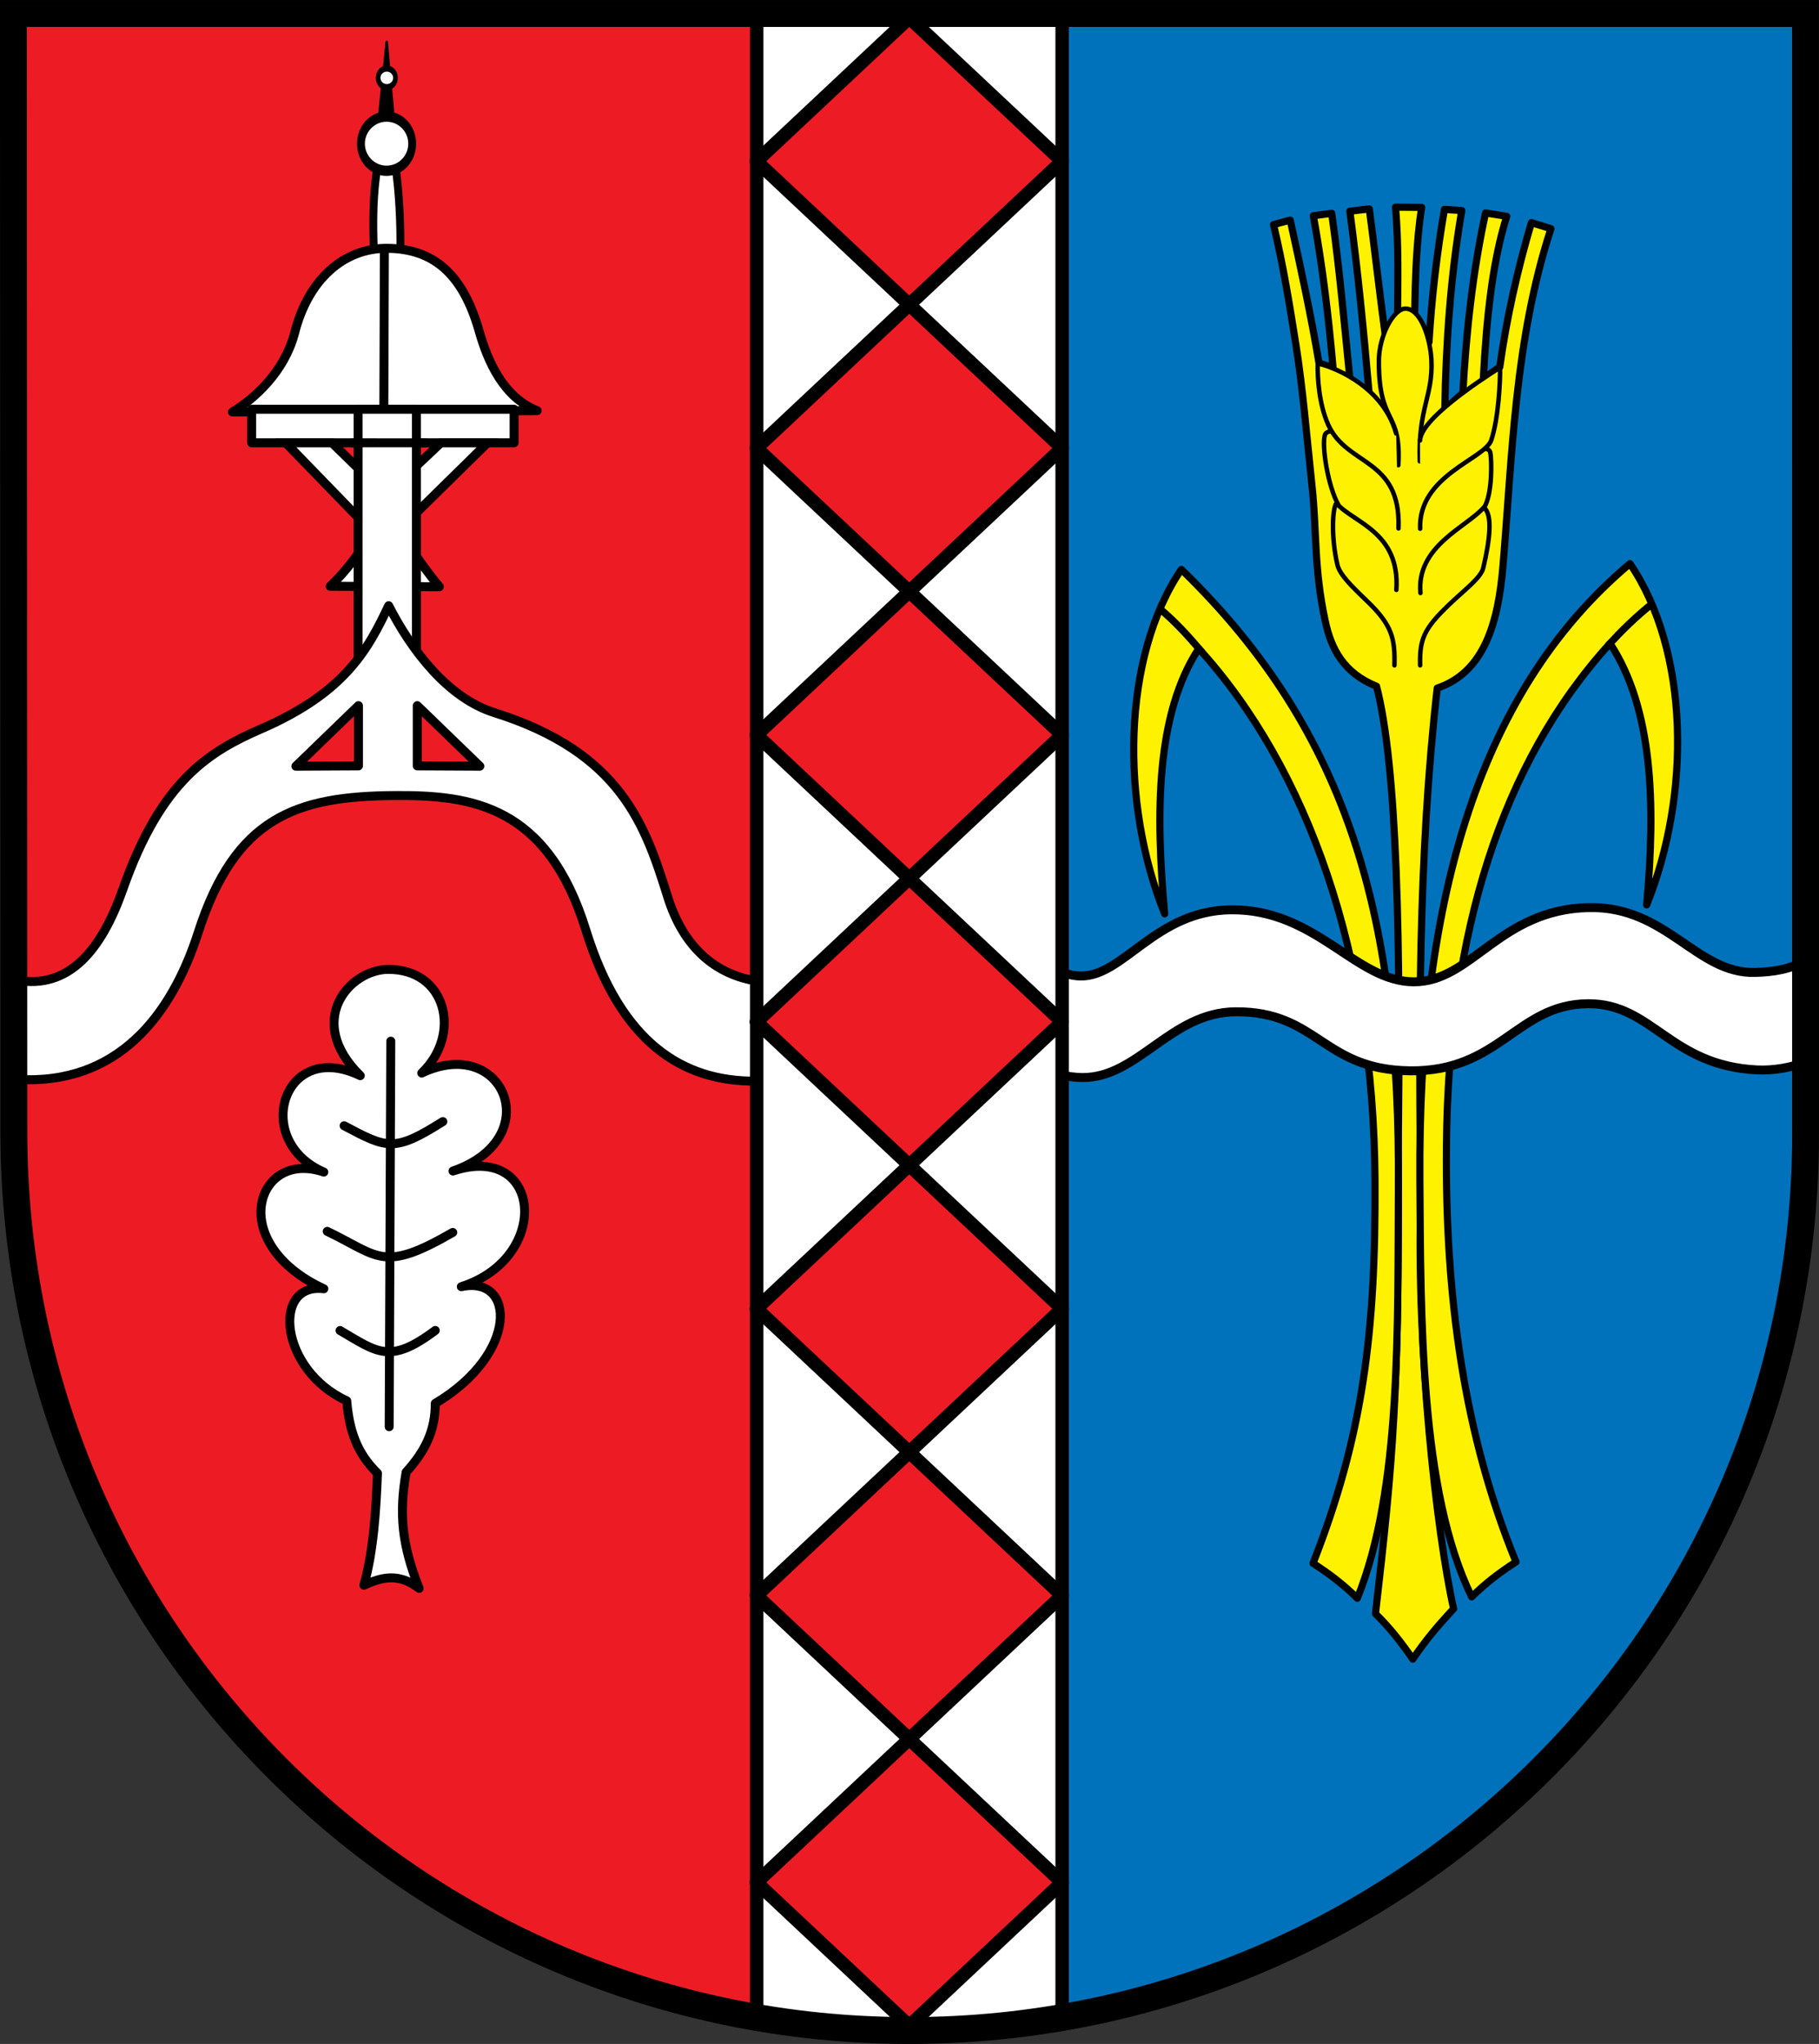 <?xml version="1.0" encoding="UTF-8" standalone="no"?>
<!-- Created with Inkscape (http://www.inkscape.org/) -->

<svg
   xmlns:dc="http://purl.org/dc/elements/1.1/"
   xmlns:cc="http://creativecommons.org/ns#"
   xmlns:rdf="http://www.w3.org/1999/02/22-rdf-syntax-ns#"
   xmlns:svg="http://www.w3.org/2000/svg"
   xmlns="http://www.w3.org/2000/svg"
   xmlns:sodipodi="http://sodipodi.sourceforge.net/DTD/sodipodi-0.dtd"
   xmlns:inkscape="http://www.inkscape.org/namespaces/inkscape"
   width="719.281"
   height="807.875"
   id="svg2"
   sodipodi:version="0.32"
   inkscape:version="0.48.2 r9819"
   sodipodi:docname="Gemeindewappen Ötzingen.svg"
   inkscape:output_extension="org.inkscape.output.svg.inkscape"
   version="1.0"
   style="display:inline">
  <rect width="100%" height="100%" fill="#333333" stroke="none"/>
  <defs
     id="defs4">
    <inkscape:perspective
       sodipodi:type="inkscape:persp3d"
       inkscape:vp_x="0 : 526.18109 : 1"
       inkscape:vp_y="0 : 1000 : 0"
       inkscape:vp_z="744.09448 : 526.18109 : 1"
       inkscape:persp3d-origin="372.04724 : 350.78739 : 1"
       id="perspective10" />
    <inkscape:perspective
       id="perspective2447"
       inkscape:persp3d-origin="372.04724 : 350.78739 : 1"
       inkscape:vp_z="744.09448 : 526.18109 : 1"
       inkscape:vp_y="0 : 1000 : 0"
       inkscape:vp_x="0 : 526.18109 : 1"
       sodipodi:type="inkscape:persp3d" />
    <inkscape:perspective
       id="perspective4411"
       inkscape:persp3d-origin="372.04724 : 350.78739 : 1"
       inkscape:vp_z="744.09448 : 526.18109 : 1"
       inkscape:vp_y="0 : 1000 : 0"
       inkscape:vp_x="0 : 526.18109 : 1"
       sodipodi:type="inkscape:persp3d" />
    <inkscape:perspective
       sodipodi:type="inkscape:persp3d"
       inkscape:vp_x="0 : 526.18109 : 1"
       inkscape:vp_y="0 : 1000 : 0"
       inkscape:vp_z="744.09448 : 526.18109 : 1"
       inkscape:persp3d-origin="372.04724 : 350.78739 : 1"
       id="perspective2393" />
    <inkscape:perspective
       sodipodi:type="inkscape:persp3d"
       inkscape:vp_x="0 : 526.18109 : 1"
       inkscape:vp_y="0 : 1000 : 0"
       inkscape:vp_z="744.09448 : 526.18109 : 1"
       inkscape:persp3d-origin="372.04724 : 350.78739 : 1"
       id="perspective2468" />
    <clipPath
       id="id0">
      <rect
         id="rect9"
         height="225.129"
         width="179.897"
         y="0"
         x="0" />
    </clipPath>
    <style
       id="style6"
       type="text/css">
   
    .str0 {stroke:#1F1A17;stroke-width:0.076;stroke-linecap:round;stroke-linejoin:round}
    .str7 {stroke:#0A0B0C;stroke-linecap:round;stroke-linejoin:round}
    .str6 {stroke:#1F1A17;stroke-linecap:round}
    .str5 {stroke:#1F1A17;stroke-linecap:round;stroke-linejoin:round}
    .str4 {stroke:#1F1A17;stroke-linecap:round;stroke-linejoin:round}
    .str2 {stroke:#1F1A17;stroke-width:2;stroke-linejoin:round}
    .str1 {stroke:#0A0B0C;stroke-width:2.5;stroke-linecap:round;stroke-linejoin:round}
    .str3 {stroke:#1F1A17;stroke-width:2.5}
    .fil3 {fill:none}
    .fil1 {fill:#00923F}
    .fil5 {fill:#1F1A17}
    .fil2 {fill:white}
    .fil4 {fill:blue}
    .fil0 {fill:#FFCC00}
   
  </style>
    <inkscape:perspective
       id="perspective48"
       inkscape:persp3d-origin="372.04724 : 350.78739 : 1"
       inkscape:vp_z="744.09448 : 526.18109 : 1"
       inkscape:vp_y="0 : 1000 : 0"
       inkscape:vp_x="0 : 526.18109 : 1"
       sodipodi:type="inkscape:persp3d" />
    <inkscape:perspective
       id="perspective2483"
       inkscape:persp3d-origin="372.04724 : 350.78739 : 1"
       inkscape:vp_z="744.09448 : 526.18109 : 1"
       inkscape:vp_y="0 : 1000 : 0"
       inkscape:vp_x="0 : 526.18109 : 1"
       sodipodi:type="inkscape:persp3d" />
    <inkscape:perspective
       id="perspective2502"
       inkscape:persp3d-origin="372.04724 : 350.78739 : 1"
       inkscape:vp_z="744.09448 : 526.18109 : 1"
       inkscape:vp_y="0 : 1000 : 0"
       inkscape:vp_x="0 : 526.18109 : 1"
       sodipodi:type="inkscape:persp3d" />
    <inkscape:perspective
       id="perspective2480"
       inkscape:persp3d-origin="372.04724 : 350.78739 : 1"
       inkscape:vp_z="744.09448 : 526.18109 : 1"
       inkscape:vp_y="0 : 1000 : 0"
       inkscape:vp_x="0 : 526.18109 : 1"
       sodipodi:type="inkscape:persp3d" />
    <inkscape:perspective
       id="perspective3328"
       inkscape:persp3d-origin="372.04724 : 350.78739 : 1"
       inkscape:vp_z="744.09448 : 526.18109 : 1"
       inkscape:vp_y="0 : 1000 : 0"
       inkscape:vp_x="0 : 526.18109 : 1"
       sodipodi:type="inkscape:persp3d" />
    <inkscape:perspective
       id="perspective2531"
       inkscape:persp3d-origin="372.04724 : 350.78739 : 1"
       inkscape:vp_z="744.09448 : 526.18109 : 1"
       inkscape:vp_y="0 : 1000 : 0"
       inkscape:vp_x="0 : 526.18109 : 1"
       sodipodi:type="inkscape:persp3d" />
    <style
       id="style15"
       type="text/css">
  .Rand2 { stroke: #202020; stroke-width:30; }
  .Rand4 { stroke: #202020; stroke-width:60; }
  .Rand6 { stroke: #202020; stroke-width:90; }
  .Gold4 { stroke: #ffef00; stroke-width:60; }
  .Schwarz { fill: #000000; }
  .Blau { fill: #0000ff; }
  .Gold { fill: #ffef00; }
  .Silber { fill: #ffffff; }
  </style>
    <clipPath
       id="clippath">
      <path
         id="path13"
         d="m 360,4140 c 0,1789.403 1450.597,3240 3240,3240 1789.403,0 3240,-1450.597 3240,-3240 l 0,-3870 -6480,0 0,3870 z"
         inkscape:connector-curvature="0" />
    </clipPath>
    <clipPath
       id="krone">
      <path
         d="m 3600,720 c -15,75 -30,150 -60,210 -30,60 -75,105 -135,135 -60,30 -135,45 -135,67 0,23 75,53 128,106 52,52 82,127 97,270 15,142 15,352 15,510 0,157 0,262 -15,330 -15,67 -45,97 -217,112 -173,15 -488,15 -660,15 -173,0 -203,0 -233,-15 -30,-15 -60,-45 -113,-112 -52,-68 -127,-173 -172,-240 -45,-68 -60,-98 -38,-158 23,-60 83,-150 113,-202 30,-53 30,-68 23,-68 -8,0 -23,15 -68,45 -45,30 -120,75 -180,97 -60,23 -105,23 -158,0 -52,-22 -112,-67 -164,-90 -53,-22 -98,-22 -90,0 7,23 67,68 164,150 98,83 233,203 353,353 120,150 225,330 315,495 90,165 165,315 202,405 38,90 38,120 53,135 15,15 45,15 157,0 113,-15 308,-45 458,-60 150,-15 255,-15 360,-15 105,0 210,0 360,15 150,15 345,45 458,60 112,15 142,15 157,0 15,-15 15,-45 53,-135 37,-90 112,-240 202,-405 90,-165 195,-345 315,-495 120,-150 255,-270 353,-353 97,-82 157,-127 164,-150 8,-22 -37,-22 -90,0 -52,23 -112,68 -164,90 -53,23 -98,23 -158,0 -60,-22 -135,-67 -180,-97 -45,-30 -60,-45 -68,-45 -7,0 -7,15 23,68 30,52 90,142 113,202 22,60 7,90 -38,158 -45,67 -120,172 -172,240 -53,67 -83,97 -113,112 -30,15 -60,15 -233,15 -172,0 -487,0 -660,-15 -172,-15 -202,-45 -217,-112 -15,-68 -15,-173 -15,-330 0,-158 0,-368 15,-510 15,-143 45,-218 97,-270 53,-53 128,-83 128,-106 0,-22 -75,-37 -135,-67 -60,-30 -105,-75 -135,-135 -30,-60 -45,-135 -60,-210 z"
         id="krone1c-1"
         inkscape:connector-curvature="0" />
    </clipPath>
    <inkscape:perspective
       id="perspective99"
       inkscape:persp3d-origin="219 : 160 : 1"
       inkscape:vp_z="438 : 240 : 1"
       inkscape:vp_y="0 : 1000 : 0"
       inkscape:vp_x="0 : 240 : 1"
       sodipodi:type="inkscape:persp3d" />
    <style
       id="style3521"
       type="text/css">
  .Rand2 { stroke: #202020; stroke-width:30; }
  .Rand4 { stroke: #202020; stroke-width:60; }
  .Rand6 { stroke: #202020; stroke-width:90; }
  .Gold4 { stroke: #ffef00; stroke-width:60; }
  .Schwarz { fill: #000000; }
  .Blau { fill: #0000ff; }
  .Gold { fill: #ffef00; }
  .Silber { fill: #ffffff; }
  </style>
    <clipPath
       id="clipPath3517">
      <path
         id="path3519"
         d="m 360,4140 c 0,1789.403 1450.597,3240 3240,3240 1789.403,0 3240,-1450.597 3240,-3240 l 0,-3870 -6480,0 0,3870 z"
         inkscape:connector-curvature="0" />
    </clipPath>
    <clipPath
       id="clipPath3513">
      <path
         d="m 3600,720 c -15,75 -30,150 -60,210 -30,60 -75,105 -135,135 -60,30 -135,45 -135,67 0,23 75,53 128,106 52,52 82,127 97,270 15,142 15,352 15,510 0,157 0,262 -15,330 -15,67 -45,97 -217,112 -173,15 -488,15 -660,15 -173,0 -203,0 -233,-15 -30,-15 -60,-45 -113,-112 -52,-68 -127,-173 -172,-240 -45,-68 -60,-98 -38,-158 23,-60 83,-150 113,-202 30,-53 30,-68 23,-68 -8,0 -23,15 -68,45 -45,30 -120,75 -180,97 -60,23 -105,23 -158,0 -52,-22 -112,-67 -164,-90 -53,-22 -98,-22 -90,0 7,23 67,68 164,150 98,83 233,203 353,353 120,150 225,330 315,495 90,165 165,315 202,405 38,90 38,120 53,135 15,15 45,15 157,0 113,-15 308,-45 458,-60 150,-15 255,-15 360,-15 105,0 210,0 360,15 150,15 345,45 458,60 112,15 142,15 157,0 15,-15 15,-45 53,-135 37,-90 112,-240 202,-405 90,-165 195,-345 315,-495 120,-150 255,-270 353,-353 97,-82 157,-127 164,-150 8,-22 -37,-22 -90,0 -52,23 -112,68 -164,90 -53,23 -98,23 -158,0 -60,-22 -135,-67 -180,-97 -45,-30 -60,-45 -68,-45 -7,0 -7,15 23,68 30,52 90,142 113,202 22,60 7,90 -38,158 -45,67 -120,172 -172,240 -53,67 -83,97 -113,112 -30,15 -60,15 -233,15 -172,0 -487,0 -660,-15 -172,-15 -202,-45 -217,-112 -15,-68 -15,-173 -15,-330 0,-158 0,-368 15,-510 15,-143 45,-218 97,-270 53,-53 128,-83 128,-106 0,-22 -75,-37 -135,-67 -60,-30 -105,-75 -135,-135 -30,-60 -45,-135 -60,-210 z"
         id="path3515"
         inkscape:connector-curvature="0" />
    </clipPath>
    <inkscape:perspective
       id="perspective3511"
       inkscape:persp3d-origin="219 : 160 : 1"
       inkscape:vp_z="438 : 240 : 1"
       inkscape:vp_y="0 : 1000 : 0"
       inkscape:vp_x="0 : 240 : 1"
       sodipodi:type="inkscape:persp3d" />
    <inkscape:perspective
       id="perspective2748"
       inkscape:persp3d-origin="372.04724 : 350.78739 : 1"
       inkscape:vp_z="744.09448 : 526.18109 : 1"
       inkscape:vp_y="0 : 1000 : 0"
       inkscape:vp_x="0 : 526.18109 : 1"
       sodipodi:type="inkscape:persp3d" />
    <inkscape:perspective
       id="perspective2621"
       inkscape:persp3d-origin="372.04724 : 350.78739 : 1"
       inkscape:vp_z="744.09448 : 526.18109 : 1"
       inkscape:vp_y="0 : 1000 : 0"
       inkscape:vp_x="0 : 526.18109 : 1"
       sodipodi:type="inkscape:persp3d" />
    <inkscape:perspective
       id="perspective3295"
       inkscape:persp3d-origin="372.04724 : 350.78739 : 1"
       inkscape:vp_z="744.09448 : 526.18109 : 1"
       inkscape:vp_y="0 : 1000 : 0"
       inkscape:vp_x="0 : 526.18109 : 1"
       sodipodi:type="inkscape:persp3d" />
    <inkscape:perspective
       id="perspective3282"
       inkscape:persp3d-origin="372.04724 : 350.78739 : 1"
       inkscape:vp_z="744.09448 : 526.18109 : 1"
       inkscape:vp_y="0 : 1000 : 0"
       inkscape:vp_x="0 : 526.18109 : 1"
       sodipodi:type="inkscape:persp3d" />
  </defs>
  <sodipodi:namedview
     id="base"
     pagecolor="#ffffff"
     bordercolor="#666666"
     borderopacity="1.0"
     inkscape:pageopacity="0.0"
     inkscape:pageshadow="2"
     inkscape:zoom="0.5"
     inkscape:cx="1259.9305"
     inkscape:cy="605.11543"
     inkscape:document-units="px"
     inkscape:current-layer="layer4"
     showgrid="true"
     inkscape:window-width="1920"
     inkscape:window-height="1032"
     inkscape:window-x="-4"
     inkscape:window-y="-4"
     inkscape:snap-global="false"
     showguides="true"
     inkscape:guide-bbox="true"
     objecttolerance="20"
     gridtolerance="20"
     guidetolerance="20"
     inkscape:snap-intersection-grid-guide="false"
     inkscape:snap-center="true"
     inkscape:window-maximized="1"
     units="mm"
     fit-margin-top="0"
     fit-margin-left="0"
     fit-margin-right="0"
     fit-margin-bottom="0" />
  <g
     inkscape:groupmode="layer"
     id="layer5"
     inkscape:label="Schildfüllung"
     style="display:inline"
     transform="translate(5.312,-72.625)" />
  <g
     inkscape:groupmode="layer"
     id="layer3"
     inkscape:label="Ebene 1"
     style="display:inline"
     transform="translate(-44.486,-114.193)">
    <path
       id="path3364"
       style="fill:#ff0000;fill-opacity:1;fill-rule:nonzero;stroke:none;display:inline"
       d=""
       sodipodi:nodetypes="cc"
       inkscape:connector-curvature="0" />
    <path
       style="fill:none;stroke:#000000;stroke-width:3.543;stroke-linecap:round;stroke-linejoin:round;stroke-miterlimit:4;stroke-opacity:1;stroke-dasharray:none;display:inline"
       id="path3329"
       sodipodi:nodetypes="cc"
       d=""
       inkscape:connector-curvature="0" />
    <path
       style="fill:none;stroke:#ff0000;stroke-width:1.772;stroke-linecap:round;stroke-linejoin:round;stroke-miterlimit:4;stroke-opacity:1;stroke-dasharray:none;display:inline"
       id="path3430"
       sodipodi:nodetypes="cc"
       d=""
       inkscape:connector-curvature="0" />
    <path
       style="fill:none;stroke:#00ff00;stroke-width:3.543;stroke-linecap:round;stroke-linejoin:round;stroke-miterlimit:4;stroke-opacity:1;stroke-dasharray:none;display:inline"
       id="path3460"
       sodipodi:nodetypes="cz"
       d=""
       inkscape:connector-curvature="0" />
    <path
       style="fill:none;stroke:#00ff00;stroke-width:3.543;stroke-linecap:round;stroke-linejoin:round;stroke-miterlimit:4;stroke-opacity:1;stroke-dasharray:none;display:inline"
       id="path3497"
       sodipodi:nodetypes="cc"
       d=""
       inkscape:connector-curvature="0" />
    <path
       style="fill:none;stroke:#00ff00;stroke-width:3.543;stroke-linecap:round;stroke-linejoin:round;stroke-miterlimit:4;stroke-opacity:1;stroke-dasharray:none;display:inline"
       id="path3499"
       sodipodi:nodetypes="cc"
       d=""
       inkscape:connector-curvature="0" />
    <path
       style="fill:none;stroke:#00ff00;stroke-width:3.543;stroke-linecap:round;stroke-linejoin:round;stroke-miterlimit:4;stroke-opacity:1;stroke-dasharray:none;display:inline"
       id="path3501"
       sodipodi:nodetypes="cc"
       d=""
       inkscape:connector-curvature="0" />
    <path
       style="fill:none;stroke:#00ff00;stroke-width:3.543;stroke-linecap:round;stroke-linejoin:round;stroke-miterlimit:4;stroke-opacity:1;stroke-dasharray:none;display:inline"
       id="path3503"
       sodipodi:nodetypes="cc"
       d=""
       inkscape:connector-curvature="0" />
    <path
       style="fill:none;stroke:#00ff00;stroke-width:3.543;stroke-linecap:round;stroke-linejoin:round;stroke-miterlimit:4;stroke-opacity:1;stroke-dasharray:none;display:inline"
       id="path3505"
       sodipodi:nodetypes="cc"
       d=""
       inkscape:connector-curvature="0" />
    <path
       style="fill:none;stroke:#00ff00;stroke-width:3.543;stroke-linecap:round;stroke-linejoin:round;stroke-miterlimit:4;stroke-opacity:1;stroke-dasharray:none;display:inline"
       id="path3507"
       sodipodi:nodetypes="cc"
       d=""
       inkscape:connector-curvature="0" />
    <path
       style="fill:none;stroke:#00ff00;stroke-width:3.543;stroke-linecap:round;stroke-linejoin:round;stroke-miterlimit:4;stroke-opacity:1;stroke-dasharray:none;display:inline"
       id="path3509"
       sodipodi:nodetypes="cc"
       d=""
       inkscape:connector-curvature="0" />
    <path
       style="fill:none;stroke:#00ff00;stroke-width:3.543;stroke-linecap:round;stroke-linejoin:round;stroke-miterlimit:4;stroke-opacity:1;stroke-dasharray:none;display:inline"
       id="path3511"
       sodipodi:nodetypes="cc"
       d=""
       inkscape:connector-curvature="0" />
    <path
       style="fill:none;stroke:#00ff00;stroke-width:3.543;stroke-linecap:round;stroke-linejoin:round;stroke-miterlimit:4;stroke-opacity:1;stroke-dasharray:none;display:inline"
       id="path3513"
       sodipodi:nodetypes="cc"
       d=""
       inkscape:connector-curvature="0" />
    <path
       style="fill:none;stroke:#00ff00;stroke-width:3.543;stroke-linecap:round;stroke-linejoin:round;stroke-miterlimit:4;stroke-opacity:1;stroke-dasharray:none;display:inline"
       id="path3516"
       sodipodi:nodetypes="cc"
       d=""
       inkscape:connector-curvature="0" />
    <path
       style="fill:none;stroke:#00ff00;stroke-width:3.543;stroke-linecap:round;stroke-linejoin:round;stroke-miterlimit:4;stroke-opacity:1;stroke-dasharray:none;display:inline"
       id="path3518"
       sodipodi:nodetypes="cc"
       d=""
       inkscape:connector-curvature="0" />
    <path
       style="fill:none;stroke:#00ff00;stroke-width:3.543;stroke-linecap:round;stroke-linejoin:round;stroke-miterlimit:4;stroke-opacity:1;stroke-dasharray:none;display:inline"
       id="path3520"
       sodipodi:nodetypes="cc"
       d=""
       inkscape:connector-curvature="0" />
    <path
       style="fill:none;stroke:#00ff00;stroke-width:3.543;stroke-linecap:round;stroke-linejoin:round;stroke-miterlimit:4;stroke-opacity:1;stroke-dasharray:none;display:inline"
       id="path3522"
       sodipodi:nodetypes="cc"
       d=""
       inkscape:connector-curvature="0" />
    <path
       style="fill:none;stroke:#00ff00;stroke-width:3.543;stroke-linecap:round;stroke-linejoin:round;stroke-miterlimit:4;stroke-opacity:1;stroke-dasharray:none;display:inline"
       id="path3524"
       sodipodi:nodetypes="cc"
       d=""
       inkscape:connector-curvature="0" />
    <path
       style="fill:none;stroke:#00ff00;stroke-width:3.543;stroke-linecap:round;stroke-linejoin:round;stroke-miterlimit:4;stroke-opacity:1;stroke-dasharray:none;display:inline"
       id="path3526"
       sodipodi:nodetypes="cc"
       d=""
       inkscape:connector-curvature="0" />
    <path
       style="fill:none;stroke:#00ff00;stroke-width:3.543;stroke-linecap:round;stroke-linejoin:round;stroke-miterlimit:4;stroke-opacity:1;stroke-dasharray:none;display:inline"
       id="path3528"
       sodipodi:nodetypes="cc"
       d=""
       inkscape:connector-curvature="0" />
    <path
       style="fill:none;stroke:#000000;stroke-width:2.48;stroke-linecap:round;stroke-linejoin:round;stroke-miterlimit:4;stroke-opacity:1;stroke-dasharray:none;display:inline"
       id="path3477"
       sodipodi:nodetypes="cc"
       d=""
       inkscape:connector-curvature="0" />
  </g>
  <g
     inkscape:groupmode="layer"
     id="layer4"
     inkscape:label="Rahmen"
     style="display:inline"
     transform="translate(5.312,-72.625)">
    <g
       id="g3977">
      <path
         inkscape:connector-curvature="0"
         id="path3907"
         d="m 354.331,875.197 c 195.501,0 354.389,-159.449 354.361,-354.331 l -0.061,-442.913 -354.3,2e-6"
         style="fill:#0072bc;fill-opacity:1;fill-rule:nonzero;stroke:none;display:inline"
         transform="translate(0,-2.5390623e-6)" />
      <path
         inkscape:connector-curvature="0"
         id="path3264"
         d="M 354.331,77.953 4e-5,77.953 8.6614174e-6,520.866 C -5.2729588e-6,717.803 158.829,875.197 354.331,875.197"
         style="fill:#ed1c24;fill-opacity:1;fill-rule:nonzero;stroke:none;display:inline"
         transform="translate(0,-2.5390623e-6)" />
      <path
         sodipodi:nodetypes="ccccc"
         inkscape:connector-curvature="0"
         id="path3896"
         d="m 190.04,121.234 c 1.859,10.22 2.536,20.831 2.393,31.711 l -12.742,0.071 c -0.51,-10.713 -0.53,-21.351 1.793,-31.628 z"
         style="fill:#ffffff;stroke:#000000;stroke-width:3.774;stroke-linecap:round;stroke-linejoin:round;stroke-miterlimit:4;stroke-opacity:1;display:inline"
         transform="matrix(0.823,0,0,1.071,-5.363,8.239)" />
      <path
         sodipodi:nodetypes="ccsscc"
         inkscape:connector-curvature="0"
         id="path3890"
         d="m 86.621,235.477 c 9.208,-5.611 20.286,-15.964 24.395,-30.582 5.295,-21.712 19.621,-34.387 37.123,-34.118 17.347,0.266 29.387,9.315 36.062,32.868 3.342,11.791 9.614,26.108 22.89,31.302 z"
         style="fill:#ffffff;stroke:#000000;stroke-width:3.543;stroke-linecap:butt;stroke-linejoin:round;stroke-miterlimit:4;stroke-opacity:1;stroke-dasharray:none;display:inline" />
      <rect
         transform="matrix(0,-1,1,0,-49.798,-41.568)"
         style="fill:#ffffff;stroke:#000000;stroke-width:3.543;stroke-linecap:round;stroke-linejoin:round;stroke-miterlimit:4;stroke-opacity:1;stroke-dasharray:none;display:inline"
         id="rect3881"
         width="13.26"
         height="103.775"
         x="-289.213"
         y="144.003" />
      <path
         inkscape:connector-curvature="0"
         id="path3883"
         d="m 107.688,247.656 38.938,40.125 40.844,-40.125 -18.438,0 -21.906,20.625 -21.156,-20.625 -18.281,0 z"
         style="fill:#ffffff;stroke:#000000;stroke-width:3.543;stroke-linecap:butt;stroke-linejoin:miter;stroke-miterlimit:4;stroke-opacity:1;stroke-dasharray:none;display:inline" />
      <path
         sodipodi:nodetypes="cccc"
         inkscape:connector-curvature="0"
         id="path3903"
         d="m 125.251,304.357 43.157,0.188 c -7.952,-9.693 -15.512,-20.636 -19.967,-33.16 -6.299,11.738 -13.14,23.354 -23.19,32.972 z"
         style="fill:#ffffff;stroke:#000000;stroke-width:3.543;stroke-linecap:butt;stroke-linejoin:round;stroke-miterlimit:4;stroke-opacity:1;stroke-dasharray:none;display:inline" />
      <rect
         y="275.953"
         x="186.09"
         height="106.081"
         width="23.061"
         id="rect3879"
         style="fill:#ffffff;stroke:#000000;stroke-width:3.543;stroke-linecap:round;stroke-linejoin:round;stroke-miterlimit:4;stroke-opacity:1;stroke-dasharray:none;display:inline"
         transform="translate(-49.798,-41.568)" />
      <path
         inkscape:connector-curvature="0"
         id="path3871"
         d="m 148.375,312.031 c -7.988,16.836 -16.864,34.111 -50.219,48.594 -20.599,8.944 -39.728,20.345 -54.875,63.469 -8.389,23.884 -21.278,39.908 -42.406,35.875 L 1.312,499.25 c 39.926,2.496 61.255,-25.382 71.75,-58.062 14.676,-45.699 38.909,-53.835 77.625,-54.125 30.638,-0.23 60.407,3.948 75.656,53.156 13.746,44.358 38.115,60.061 67.531,59.719 l 0.312,-39.5 C 277.276,457.816 264.883,446.795 258.75,427.25 c -8.853,-28.213 -18.224,-57.105 -68.625,-72.969 -18.335,-5.771 -32.724,-24.604 -41.75,-42.25 z m -11.938,39.5 0,23.812 -24.75,0.125 24.75,-23.938 z m 23.25,0 24.75,23.938 -24.75,-0.125 0,-23.812 z"
         style="fill:#ffffff;stroke:#000000;stroke-width:3.543;stroke-linecap:round;stroke-linejoin:round;stroke-miterlimit:4;stroke-opacity:1;stroke-dasharray:none;display:inline" />
      <path
         sodipodi:nodetypes="cccsssccccccccccccccccccccccccccsccccc"
         inkscape:connector-curvature="0"
         id="path3909"
         d="m 538.586,710.451 c 6.859,-59.382 9.545,-88.624 8.914,-178.588 1.235,-86.67 -0.343,-156.746 -8.5,-188 -13.004,-5.217 -17.907,-14.771 -20.25,-25.625 -4.57,-21.168 -3.306,-35.359 -5.25,-53.5 -2.066,-19.286 -3.636,-38.649 -6.375,-55.875 -2.497,-15.705 -5.022,-31.47 -8.86,-47.47 l 6.616,-1.768 c 4.09,18.661 8.213,37.591 11.369,56.487 l 5.558,1.899 c -1.741,-20.142 -4.169,-40.197 -7.793,-60.104 l 7.263,-0.972 c 3.186,22.551 5.08,44.743 7.323,66.823 L 536,227.362 c -2.027,-23.557 -4.364,-47.477 -7.545,-71.265 l 7.692,-0.899 c 2.161,16.338 4.097,33.367 6.25,49.472 l 4.912,-6.232 c 0.105,-14.525 0.481,-29.404 -0.793,-43.929 l 10.323,0.073 c -2.102,13.522 -2.51,28.243 -2.765,42.457 2.697,2.803 4.081,6.919 5.677,10.823 1.039,-17.386 3.181,-35.557 6.104,-52.472 l 6.866,0.442 C 568.271,181.712 566.442,208.246 566,234.362 l 7.146,-6.412 c 1.291,-23.847 3.924,-48.022 8.97,-71.164 l 8.384,1.326 c -5.71,18.056 -8.003,40.429 -9.265,64.104 l 6.5,-4.53 c 2.66,-19.024 6.963,-38.402 12.515,-57.073 l 7.72,2.396 C 593.65,206.908 592.741,251.893 589,296.362 c -1.816,21.582 -7.013,41.855 -26,48.25 -7.539,66.653 -7.293,134.171 -6.5,201.75 -1.803,59.737 6.23,131.87 12.985,162.131 -5.57,5.963 -11.032,12.298 -16.134,19.899 -4.338,-6.272 -9.021,-12.372 -14.765,-17.942 z"
         style="fill:#fff200;fill-opacity:1;stroke:#000000;stroke-width:2.835;stroke-linecap:butt;stroke-linejoin:round;stroke-miterlimit:4;stroke-opacity:1;stroke-dasharray:none;display:inline" />
      <path
         sodipodi:nodetypes="csssc"
         inkscape:connector-curvature="0"
         id="path3911"
         d="m 547.625,256.487 c 1.271,-21.96 -7.725,-15.558 -7.701,-41.152 0.009,-10.038 5.898,-20.93 10.689,-20.728 6.024,0.254 9.694,12.122 10.088,20.263 0.699,14.445 -5.32,18.918 -4.576,40.117"
         style="fill:#fff200;fill-opacity:1;stroke:#000000;stroke-width:1.772;stroke-linecap:round;stroke-linejoin:miter;stroke-miterlimit:4;stroke-opacity:1;stroke-dasharray:none;display:inline" />
      <path
         style="fill:#fff200;fill-opacity:1;stroke:#000000;stroke-width:1.772;stroke-linecap:round;stroke-linejoin:miter;stroke-miterlimit:4;stroke-opacity:1;stroke-dasharray:none;display:inline"
         d="m 605.997,288.312 c 0.347,-8.382 22.624,-23.077 31.665,-28.887 0.087,5.441 -0.618,20.09 -3.474,28.701 -2.5,7.538 -28.883,13.856 -28.139,35.054"
         id="path3913"
         inkscape:connector-curvature="0"
         sodipodi:nodetypes="ccsc"
         transform="translate(-49.798,-41.568)" />
      <path
         sodipodi:nodetypes="ccsc"
         inkscape:connector-curvature="0"
         id="path3915"
         d="m 596.571,285.536 c -5.65,-20.137 -27.574,-27.142 -31.046,-27.65 -0.087,5.441 0.458,15.92 4.181,24.193 7.45,16.553 28.795,12.972 27.785,40.976"
         style="fill:#fff200;fill-opacity:1;stroke:#000000;stroke-width:1.772;stroke-linecap:round;stroke-linejoin:miter;stroke-miterlimit:4;stroke-opacity:1;stroke-dasharray:none;display:inline"
         transform="translate(-49.798,-41.568)" />
      <path
         sodipodi:nodetypes="ccssc"
         inkscape:connector-curvature="0"
         id="path3917"
         d="m 606.173,348.588 c -1.686,-18.635 18.382,-26.082 25.036,-33.837 3.622,2.789 2.387,12.93 -0.204,23.928 -0.911,3.867 -7.145,8.417 -13.35,14.341 -10.134,9.676 -11.846,13.743 -11.607,24.16"
         style="fill:none;stroke:#000000;stroke-width:1.772;stroke-linecap:round;stroke-linejoin:round;stroke-miterlimit:4;stroke-opacity:1;stroke-dasharray:none;display:inline"
         transform="translate(-49.798,-41.568)" />
      <path
         style="fill:none;stroke:#000000;stroke-width:1.772;stroke-linecap:round;stroke-linejoin:round;stroke-miterlimit:4;stroke-opacity:1;stroke-dasharray:none;display:inline"
         d="m 596.641,347.351 c 1.509,-23.054 -17.056,-26.524 -23.71,-34.279 -1.546,1.92 -2.156,13.302 0.381,24.281 0.894,3.871 5.466,8.417 11.671,14.341 10.134,9.676 11.139,15.068 10.9,25.486"
         id="path3919"
         inkscape:connector-curvature="0"
         sodipodi:nodetypes="ccssc"
         transform="translate(-49.798,-41.568)" />
      <path
         sodipodi:nodetypes="csc"
         inkscape:connector-curvature="0"
         id="path3921"
         d="m 520.961,242.99 c -1.193,0.309 -2.088,0.631 -2.386,1.591 -1.304,4.194 1.149,20.153 5.392,27.71"
         style="fill:none;stroke:#000000;stroke-width:1.772;stroke-linecap:round;stroke-linejoin:miter;stroke-miterlimit:4;stroke-opacity:1;stroke-dasharray:none;display:inline" />
      <path
         style="fill:none;stroke:#000000;stroke-width:1.772;stroke-linecap:round;stroke-linejoin:miter;stroke-miterlimit:4;stroke-opacity:1;stroke-dasharray:none;display:inline"
         d="m 631.709,291.577 c 1.006,0.059 1.857,0.484 2.074,1.466 0.554,2.507 0.976,16.465 -2.517,21.897"
         id="path3923"
         inkscape:connector-curvature="0"
         sodipodi:nodetypes="csc"
         transform="translate(-49.798,-41.568)" />
      <path
         sodipodi:nodetypes="cscccscc"
         inkscape:connector-curvature="0"
         id="path3925"
         d="M 576.646,703.801 C 556.218,662.187 556.506,593.575 556.148,538.656 c -0.688,-105.506 21.298,-191.427 83.076,-243.252 23.549,34.575 24.155,91.476 6.589,134.883 3.666,-40.251 2.386,-77.669 -14.471,-103.356 -43.154,47.46 -63.889,114.735 -64.689,198.191 -0.581,60.581 7.059,114.948 27.493,164.848 -6.877,4.49 -12.021,8.41 -17.501,13.831 z"
         style="fill:#fff200;fill-opacity:1;stroke:#000000;stroke-width:2.835;stroke-linecap:butt;stroke-linejoin:round;stroke-miterlimit:4;stroke-opacity:1;stroke-dasharray:none;display:inline" />
      <path
         style="fill:#fff200;fill-opacity:1;stroke:#000000;stroke-width:2.835;stroke-linecap:butt;stroke-linejoin:round;stroke-miterlimit:4;stroke-opacity:1;stroke-dasharray:none;display:inline"
         d="m 581.204,745.905 c 17.427,-42.864 15.889,-107.226 16.247,-162.145 0.688,-105.506 -18.798,-179.427 -85.826,-244.502 -23.549,34.575 -24.155,92.726 -6.589,136.133 -3.666,-40.251 -3.386,-79.169 13.471,-104.856 43.154,47.46 69.139,120.985 69.689,209.941 0.375,60.582 -4.809,101.448 -24.493,151.598 6.877,4.49 12.021,8.41 17.501,13.831 z"
         id="path3927"
         inkscape:connector-curvature="0"
         sodipodi:nodetypes="cscccscc"
         transform="translate(-49.798,-41.568)" />
      <path
         sodipodi:nodetypes="cc"
         inkscape:connector-curvature="0"
         id="path3929"
         d="m 452.902,312.905 c 6.38,5.279 11.849,11.286 17.059,17.501"
         style="fill:none;stroke:#000000;stroke-width:2.835;stroke-linecap:butt;stroke-linejoin:miter;stroke-miterlimit:4;stroke-opacity:1;stroke-dasharray:none;display:inline" />
      <path
         style="fill:none;stroke:#000000;stroke-width:2.835;stroke-linecap:butt;stroke-linejoin:miter;stroke-miterlimit:4;stroke-opacity:1;stroke-dasharray:none;display:inline"
         d="m 698.134,352.535 c -6.317,5.029 -12.537,10.942 -17.934,17.032"
         id="path3931"
         inkscape:connector-curvature="0"
         sodipodi:nodetypes="cc"
         transform="translate(-49.798,-41.568)" />
      <path
         sodipodi:nodetypes="csssssccssssscc"
         inkscape:connector-curvature="0"
         id="path3933"
         d="m 404.465,451.321 c 4.773,3.359 11.089,6.914 17.324,7.071 17.145,0.433 29.7,-25.907 59.751,-26.163 33.667,-0.286 49.062,28.341 72.125,28.461 23.027,0.12 33.897,-28.625 69.296,-29.345 30.834,-0.627 42.579,26.306 65.761,25.633 6.914,-0.201 13.789,-1.061 20.153,-4.95 l -0.177,40.305 c -5.657,2.298 -12.941,3.5 -19.269,3.182 -34.578,-1.74 -41.313,-26.337 -66.822,-26.163 -28.139,0.192 -34.788,26.926 -70.357,26.517 -34.671,-0.399 -36.392,-23.524 -68.943,-23.335 -25.806,0.15 -38.701,26.334 -60.811,25.986 -6.103,-0.096 -10.607,-1.414 -17.854,-4.95 z"
         style="fill:#ffffff;stroke:#000000;stroke-width:3.543;stroke-linecap:butt;stroke-linejoin:miter;stroke-miterlimit:4;stroke-opacity:1;stroke-dasharray:none;display:inline" />
      <path
         inkscape:connector-curvature="0"
         id="rect3062"
         d="m 293.906,77.938 0,792.094 c 19.649,3.392 39.844,5.156 60.438,5.156 20.565,0 40.714,-1.746 60.344,-5.125 l 0,-792.125 -120.781,0 z"
         style="fill:#ffffff;stroke:#000000;stroke-width:5.315;stroke-linecap:round;stroke-linejoin:round;stroke-miterlimit:4;stroke-opacity:1;stroke-dasharray:none;display:inline" />
      <g
         style="fill:#ed1c24;fill-opacity:1;stroke:#000000;stroke-width:1.07;display:inline"
         transform="matrix(0.682,0.64,-0.682,0.64,-383.579,-312.178)"
         id="g3081">
        <path
           inkscape:connector-curvature="0"
           transform="translate(49.798,41.568)"
           style="fill:#ed1c24;fill-opacity:1;stroke:#000000;stroke-width:5.688;stroke-linecap:round;stroke-linejoin:round;stroke-miterlimit:4;stroke-opacity:1"
           d="m 1151.575,77.953 88.583,0 0,88.583 -88.583,0 z"
           id="rect3064" />
        <path
           id="path3067"
           d="m 1289.956,208.103 88.583,0 0,88.583 -88.583,0 z"
           style="fill:#ed1c24;fill-opacity:1;stroke:#000000;stroke-width:5.688;stroke-linecap:round;stroke-linejoin:round;stroke-miterlimit:4;stroke-opacity:1"
           inkscape:connector-curvature="0" />
        <path
           id="path3069"
           d="m 1378.539,296.686 88.583,0 0,88.583 -88.583,0 z"
           style="fill:#ed1c24;fill-opacity:1;stroke:#000000;stroke-width:5.688;stroke-linecap:round;stroke-linejoin:round;stroke-miterlimit:4;stroke-opacity:1"
           inkscape:connector-curvature="0" />
        <path
           id="path3073"
           d="m 847.043,-234.81 88.583,0 0,88.583 -88.583,0 z"
           style="fill:#ed1c24;fill-opacity:1;stroke:#000000;stroke-width:5.688;stroke-linecap:round;stroke-linejoin:round;stroke-miterlimit:4;stroke-opacity:1"
           inkscape:connector-curvature="0" />
        <path
           inkscape:connector-curvature="0"
           style="fill:#ed1c24;fill-opacity:1;stroke:#000000;stroke-width:5.688;stroke-linecap:round;stroke-linejoin:round;stroke-miterlimit:4;stroke-opacity:1"
           d="m 935.625,-146.228 88.583,0 0,88.583 -88.583,0 z"
           id="path3075" />
        <path
           inkscape:connector-curvature="0"
           style="fill:#ed1c24;fill-opacity:1;stroke:#000000;stroke-width:5.688;stroke-linecap:round;stroke-linejoin:round;stroke-miterlimit:4;stroke-opacity:1"
           d="m 1024.208,-57.645 88.583,0 0,88.583 -88.583,0 z"
           id="path3077" />
        <path
           id="path3079"
           d="m 1112.791,30.938 88.583,0 0,88.583 -88.583,0 z"
           style="fill:#ed1c24;fill-opacity:1;stroke:#000000;stroke-width:5.688;stroke-linecap:round;stroke-linejoin:round;stroke-miterlimit:4;stroke-opacity:1"
           inkscape:connector-curvature="0" />
      </g>
      <path
         sodipodi:nodetypes="ccccsccsccccccc"
         inkscape:connector-curvature="0"
         id="path3093"
         d="m 138.592,699.19 c 3.788,-13.587 4.805,-29.608 5.354,-44.275 -8.141,-7.94 -11.147,-16.84 -12.15,-28.624 -26.526,-12.155 -29.719,-46.857 -9.061,-44.275 -19.192,-8.841 -26.453,-22.805 -24.593,-33.617 1.676,-9.744 10.797,-17.122 24.593,-12.511 -28.673,-12.381 -16.136,-52.81 14.415,-38.097 -22.155,-21.836 -4.169,-41.876 10.914,-42.007 23.17,-0.2 29.408,25.605 13.386,40.977 32.559,-15.486 49.645,25.802 12.356,38.715 35.039,-11.607 39.211,34.192 3.295,45.717 21.337,-4.574 22.935,26.334 -10.297,46.129 0.014,10.654 -3.868,18.723 -11.532,27.183 -2.84,16.609 -1.697,28.609 5.148,45.923 -7.91,-6.108 -14.635,-4.541 -21.829,-1.236 z"
         style="fill:#ffffff;stroke:#000000;stroke-width:3.543;stroke-linecap:butt;stroke-linejoin:round;stroke-miterlimit:4;stroke-opacity:1;stroke-dasharray:none;display:inline" />
      <path
         sodipodi:nodetypes="cc"
         inkscape:connector-curvature="0"
         id="path3863"
         d="m 149.217,484.143 -0.636,152.4"
         style="fill:#ffffff;stroke:#000000;stroke-width:3.543;stroke-linecap:round;stroke-linejoin:miter;stroke-miterlimit:4;stroke-opacity:1;stroke-dasharray:none;display:inline" />
      <path
         style="fill:none;stroke:#000000;stroke-width:3.543;stroke-linecap:round;stroke-linejoin:miter;stroke-miterlimit:4;stroke-opacity:1;stroke-dasharray:none;display:inline"
         d="m 130.769,517.581 c 16.961,8.979 19.757,10.533 39.029,-1.648"
         id="path3865"
         inkscape:connector-curvature="0"
         sodipodi:nodetypes="cc" />
      <path
         sodipodi:nodetypes="cc"
         inkscape:connector-curvature="0"
         id="path3867"
         d="m 173.879,600.89 c 20.636,9.918 21.854,16.455 49.637,0.427"
         style="fill:none;stroke:#000000;stroke-width:3.543;stroke-linecap:round;stroke-linejoin:miter;stroke-miterlimit:4;stroke-opacity:1;stroke-dasharray:none;display:inline"
         transform="translate(-49.798,-41.568)" />
      <path
         style="fill:none;stroke:#000000;stroke-width:3.543;stroke-linecap:round;stroke-linejoin:miter;stroke-miterlimit:4;stroke-opacity:1;stroke-dasharray:none;display:inline"
         d="m 178.953,640.093 c 14.646,8.494 19.519,13.538 37.646,-0.034"
         id="path3869"
         inkscape:connector-curvature="0"
         sodipodi:nodetypes="cc"
         transform="translate(-49.798,-41.568)" />
      <path
         sodipodi:nodetypes="cc"
         inkscape:connector-curvature="0"
         id="path3888"
         d="m 183.945,289.213 28.754,0.006"
         style="fill:none;stroke:#000000;stroke-width:3.543;stroke-linecap:round;stroke-linejoin:miter;stroke-miterlimit:4;stroke-opacity:1;stroke-dasharray:none;display:inline"
         transform="translate(-49.798,-41.568)" />
      <path
         transform="matrix(0.823,0,0,1.071,27.341,-9.527)"
         d="m 158.375,129.737 c 0,5.523 -5.512,10 -12.312,10 -6.8,0 -12.312,-4.477 -12.312,-10 0,-5.523 5.512,-10 12.312,-10 6.8,0 12.312,4.477 12.312,10 z"
         sodipodi:ry="10"
         sodipodi:rx="12.3125"
         sodipodi:cy="129.73718"
         sodipodi:cx="146.0625"
         id="path3892"
         style="fill:#ffffff;stroke:#000000;stroke-width:3.774;stroke-linecap:round;stroke-linejoin:round;stroke-miterlimit:4;stroke-opacity:1;stroke-dasharray:none;display:inline"
         sodipodi:type="arc" />
      <path
         inkscape:connector-curvature="0"
         id="path3899"
         d="m 147.609,89.194 -3.005,29.698 5.657,0 z"
         style="fill:#000000;stroke:#000000;stroke-width:1px;stroke-linecap:butt;stroke-linejoin:round;stroke-opacity:1;display:inline" />
      <path
         sodipodi:type="arc"
         style="fill:#ffffff;stroke:#000000;stroke-width:6.628;stroke-linecap:round;stroke-linejoin:round;stroke-miterlimit:4;stroke-opacity:1;stroke-dasharray:none;display:inline"
         id="path3894"
         sodipodi:cx="146.0625"
         sodipodi:cy="129.73718"
         sodipodi:rx="12.3125"
         sodipodi:ry="10"
         d="m 158.375,129.737 c 0,5.523 -5.512,10 -12.312,10 -6.8,0 -12.312,-4.477 -12.312,-10 0,-5.523 5.512,-10 12.312,-10 6.8,0 12.312,4.477 12.312,10 z"
         transform="matrix(0.279,0,0,0.369,106.892,55.528)" />
      <path
         style="fill:none;stroke:#000000;stroke-width:3.543;stroke-linecap:round;stroke-linejoin:miter;stroke-miterlimit:4;stroke-opacity:1;stroke-dasharray:none;display:inline"
         d="m 196.267,275.838 0.211,-62.619"
         id="path3901"
         inkscape:connector-curvature="0"
         sodipodi:nodetypes="cc"
         transform="translate(-49.798,-41.568)" />
      <path
         inkscape:connector-curvature="0"
         id="path3185"
         style="fill:none;stroke:#000000;stroke-width:10.63;stroke-linecap:square;stroke-linejoin:miter;stroke-miterlimit:4;stroke-opacity:1;stroke-dasharray:none;display:inline"
         d="M 708.661,520.866 708.631,77.953 0,77.953 0.161,520.071 C 0.338,717.008 159.449,875.197 354.331,875.197 c 194.882,0 354.331,-158.053 354.331,-354.331 z"
         sodipodi:nodetypes="ccccsc" />
    </g>
  </g>
</svg>
